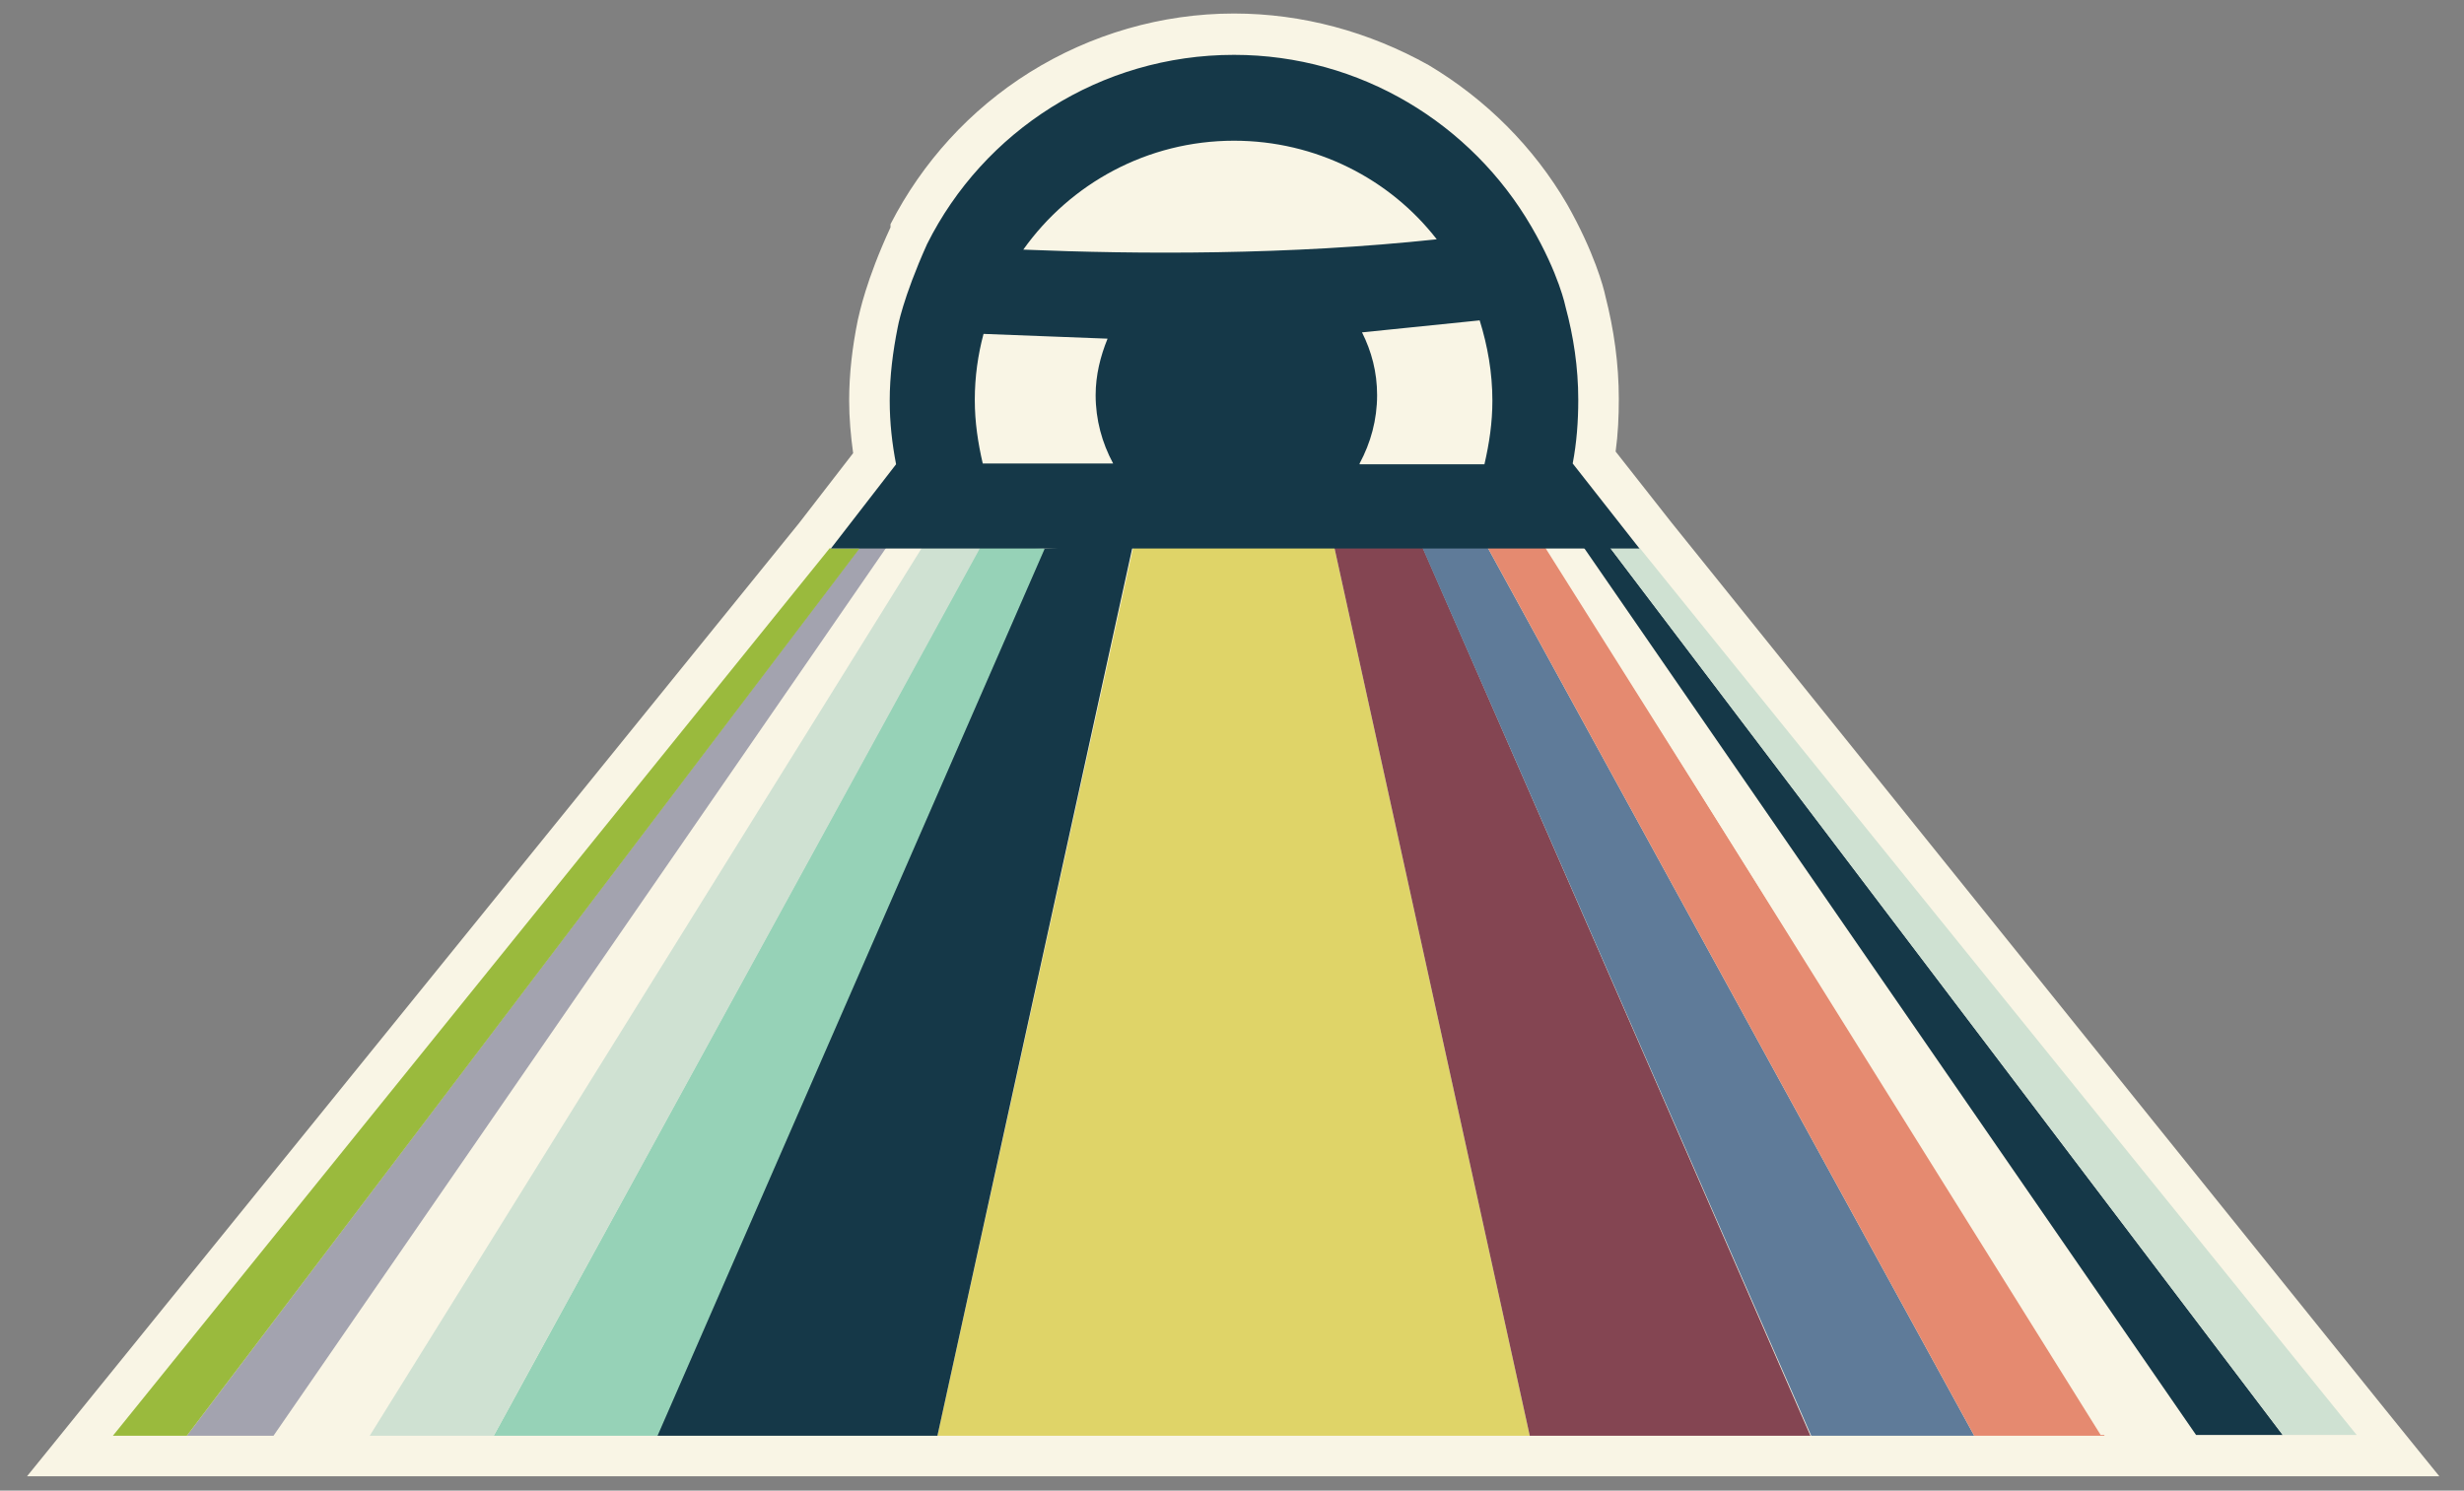 <?xml version="1.0" encoding="UTF-8"?> <!-- Generator: Adobe Illustrator 25.2.1, SVG Export Plug-In . SVG Version: 6.00 Build 0) --> <svg xmlns="http://www.w3.org/2000/svg" xmlns:xlink="http://www.w3.org/1999/xlink" version="1.1" id="Layer_1" x="0px" y="0px" viewBox="0 0 309.9 187.5" style="enable-background:new 0 0 309.9 187.5;" xml:space="preserve"><rect x="0" y="0" width="309.9" height="187.5" fill="#808080" stroke="none"/> <style type="text/css"> .st0{fill:#F9F5E5;} .st1{fill:#DFD468;} .st2{fill:#153848;} .st3{fill:#844552;} .st4{fill:#96D2B7;} .st5{fill:#5F7B99;} .st6{fill:#E58A70;} .st7{fill:#CFE1D2;} .st8{fill:#A3A3AF;} .st9{fill:#9ABA3D;} </style> <path class="st0" d="M5.8,184.6l95.5-118.1l7.1-9.2c-0.3-2.3-0.5-4.7-0.5-7c0-3.4,0.4-6.7,1.1-10c0.2-0.8,1-4.7,4-11.4l0.1-0.1 l0-0.1c3.9-7.7,9.8-14.2,17.1-18.7c7.5-4.7,16.2-7.2,25.1-7.2c8.4,0,16.7,2.3,23.9,6.5c7,4.1,12.9,10,17,17.1l0,0 c3.4,5.9,4.5,10.3,4.7,11.2c1.1,4.1,1.7,8.4,1.7,12.7c0,2.3-0.2,4.6-0.5,6.9l7.3,9.2l95.5,118.1L5.8,184.6L5.8,184.6z"></path> <path class="st0" d="M155.2,4c8.2,0,16.3,2.2,23.3,6.3c6.8,4,12.6,9.8,16.6,16.7c3.4,5.8,4.4,10.1,4.6,10.9 c1.1,4.1,1.7,8.2,1.7,12.4c0,2.4-0.2,4.8-0.6,7.2l7.6,9.6l90.2,111.6l3.8,4.7h-6h-9.3h-10.9h-11.5h-0.5h-15.9h-20.5h-35.3h-74.5 H82.6H62.1H46.5h-12H23.5h-9.3h-6l3.8-4.7l90.2-111.6l7.4-9.6c-0.4-2.4-0.6-4.9-0.6-7.3c0-3.3,0.3-6.6,1.1-9.8 c0.1-0.6,0.9-4.5,3.9-11.1l0-0.1l0-0.1c3.8-7.5,9.6-13.8,16.7-18.3C138,6.4,146.5,4,155.2,4z M155.2,1.7c-9.1,0-18,2.6-25.7,7.4 C122,13.8,116,20.4,112,28.2l0,0.1l0,0.1l0,0.1l0,0.1c-3.1,6.7-3.9,10.8-4.1,11.6c-0.7,3.4-1.1,6.8-1.1,10.2c0,2.2,0.2,4.4,0.5,6.6 l-6.8,8.8L10.2,177.3L6.4,182l-3,3.7h4.7h6h9.3h10.9h12h15.6h20.5h35.3h74.5h35.3h20.5h15.9h0.5h11.5h10.9h9.3h6h4.7l-3-3.7 l-3.8-4.7L210.2,65.7l-7-8.9c0.3-2.2,0.4-4.4,0.4-6.6c0-4.4-0.6-8.7-1.7-13c-0.2-1-1.4-5.5-4.8-11.5v0c-4.2-7.2-10.2-13.2-17.4-17.5 C172.2,4,163.8,1.7,155.2,1.7z"></path> <path class="st1" d="M142.6,68.5l-24.7,112.1h74.5L167.7,68.3L142.6,68.5z"></path> <path class="st2" d="M117.9,180.6H82.6l48.7-111.6l11.2-0.5L117.9,180.6z"></path> <path class="st3" d="M192.4,180.6h35.3L178.9,68.8l-11.2-0.5L192.4,180.6z"></path> <path class="st4" d="M123.4,68.5L62.1,180.6h20.6l48.7-111.6L123.4,68.5z"></path> <path class="st5" d="M186.9,68.5l61.4,112.1h-20.5L178.9,68.9L186.9,68.5z"></path> <path class="st6" d="M194.1,68.5l70.6,112.1h-16.4L186.9,68.5H194.1z"></path> <path class="st0" d="M111.8,68.3L34.4,180.6h12l69.8-112.1L111.8,68.3z"></path> <path class="st7" d="M116.2,68.5L46.5,180.6h15.6l61.4-112.1H116.2z"></path> <path class="st8" d="M108.1,68.9L23.5,180.6h10.9l77.4-112.2L108.1,68.9z"></path> <path class="st9" d="M104.4,68.9L14.2,180.6h9.3l84.6-111.6H104.4z"></path> <path class="st0" d="M198.8,68.3l77.4,112.2h-12L194.3,68.5L198.8,68.3z"></path> <path class="st2" d="M202.5,68.9l84.6,111.6h-10.9L198.8,68.3L202.5,68.9z"></path> <path class="st7" d="M206.2,68.9l90.2,111.6h-9.3L202.5,68.9H206.2z"></path> <path class="st2" d="M197.8,58.3c0.5-2.6,0.7-5.3,0.7-8c0-4.1-0.6-8-1.6-11.7c0,0-0.8-4.1-4.3-10.1c-7.5-12.9-21.5-21.6-37.4-21.6 c-16.8,0-31.5,9.6-38.6,23.8c-3.1,6.9-3.7,10.5-3.7,10.5c-0.6,3-1,6.1-1,9.2c0,2.8,0.3,5.4,0.8,8l-8.2,10.6H116h78.3h11.9 L197.8,58.3z M155.2,17.7c10.3,0,19.6,4.8,25.5,12.4c-18.6,2-37.5,1.9-52,1.3C134.6,23.1,144.3,17.7,155.2,17.7z M123.6,58.3 c-0.6-2.6-1-5.2-1-8c0-2.9,0.4-5.7,1.1-8.3l15.6,0.6c-0.9,2.2-1.5,4.6-1.5,7.1c0,3.1,0.8,6,2.2,8.6H123.6z M171,58.3 c1.4-2.6,2.2-5.5,2.2-8.6c0-2.9-0.7-5.5-1.9-7.9h0.1l14.7-1.5c1,3.2,1.6,6.6,1.6,10.1c0,2.8-0.4,5.4-1,8H171z"></path> </svg> 